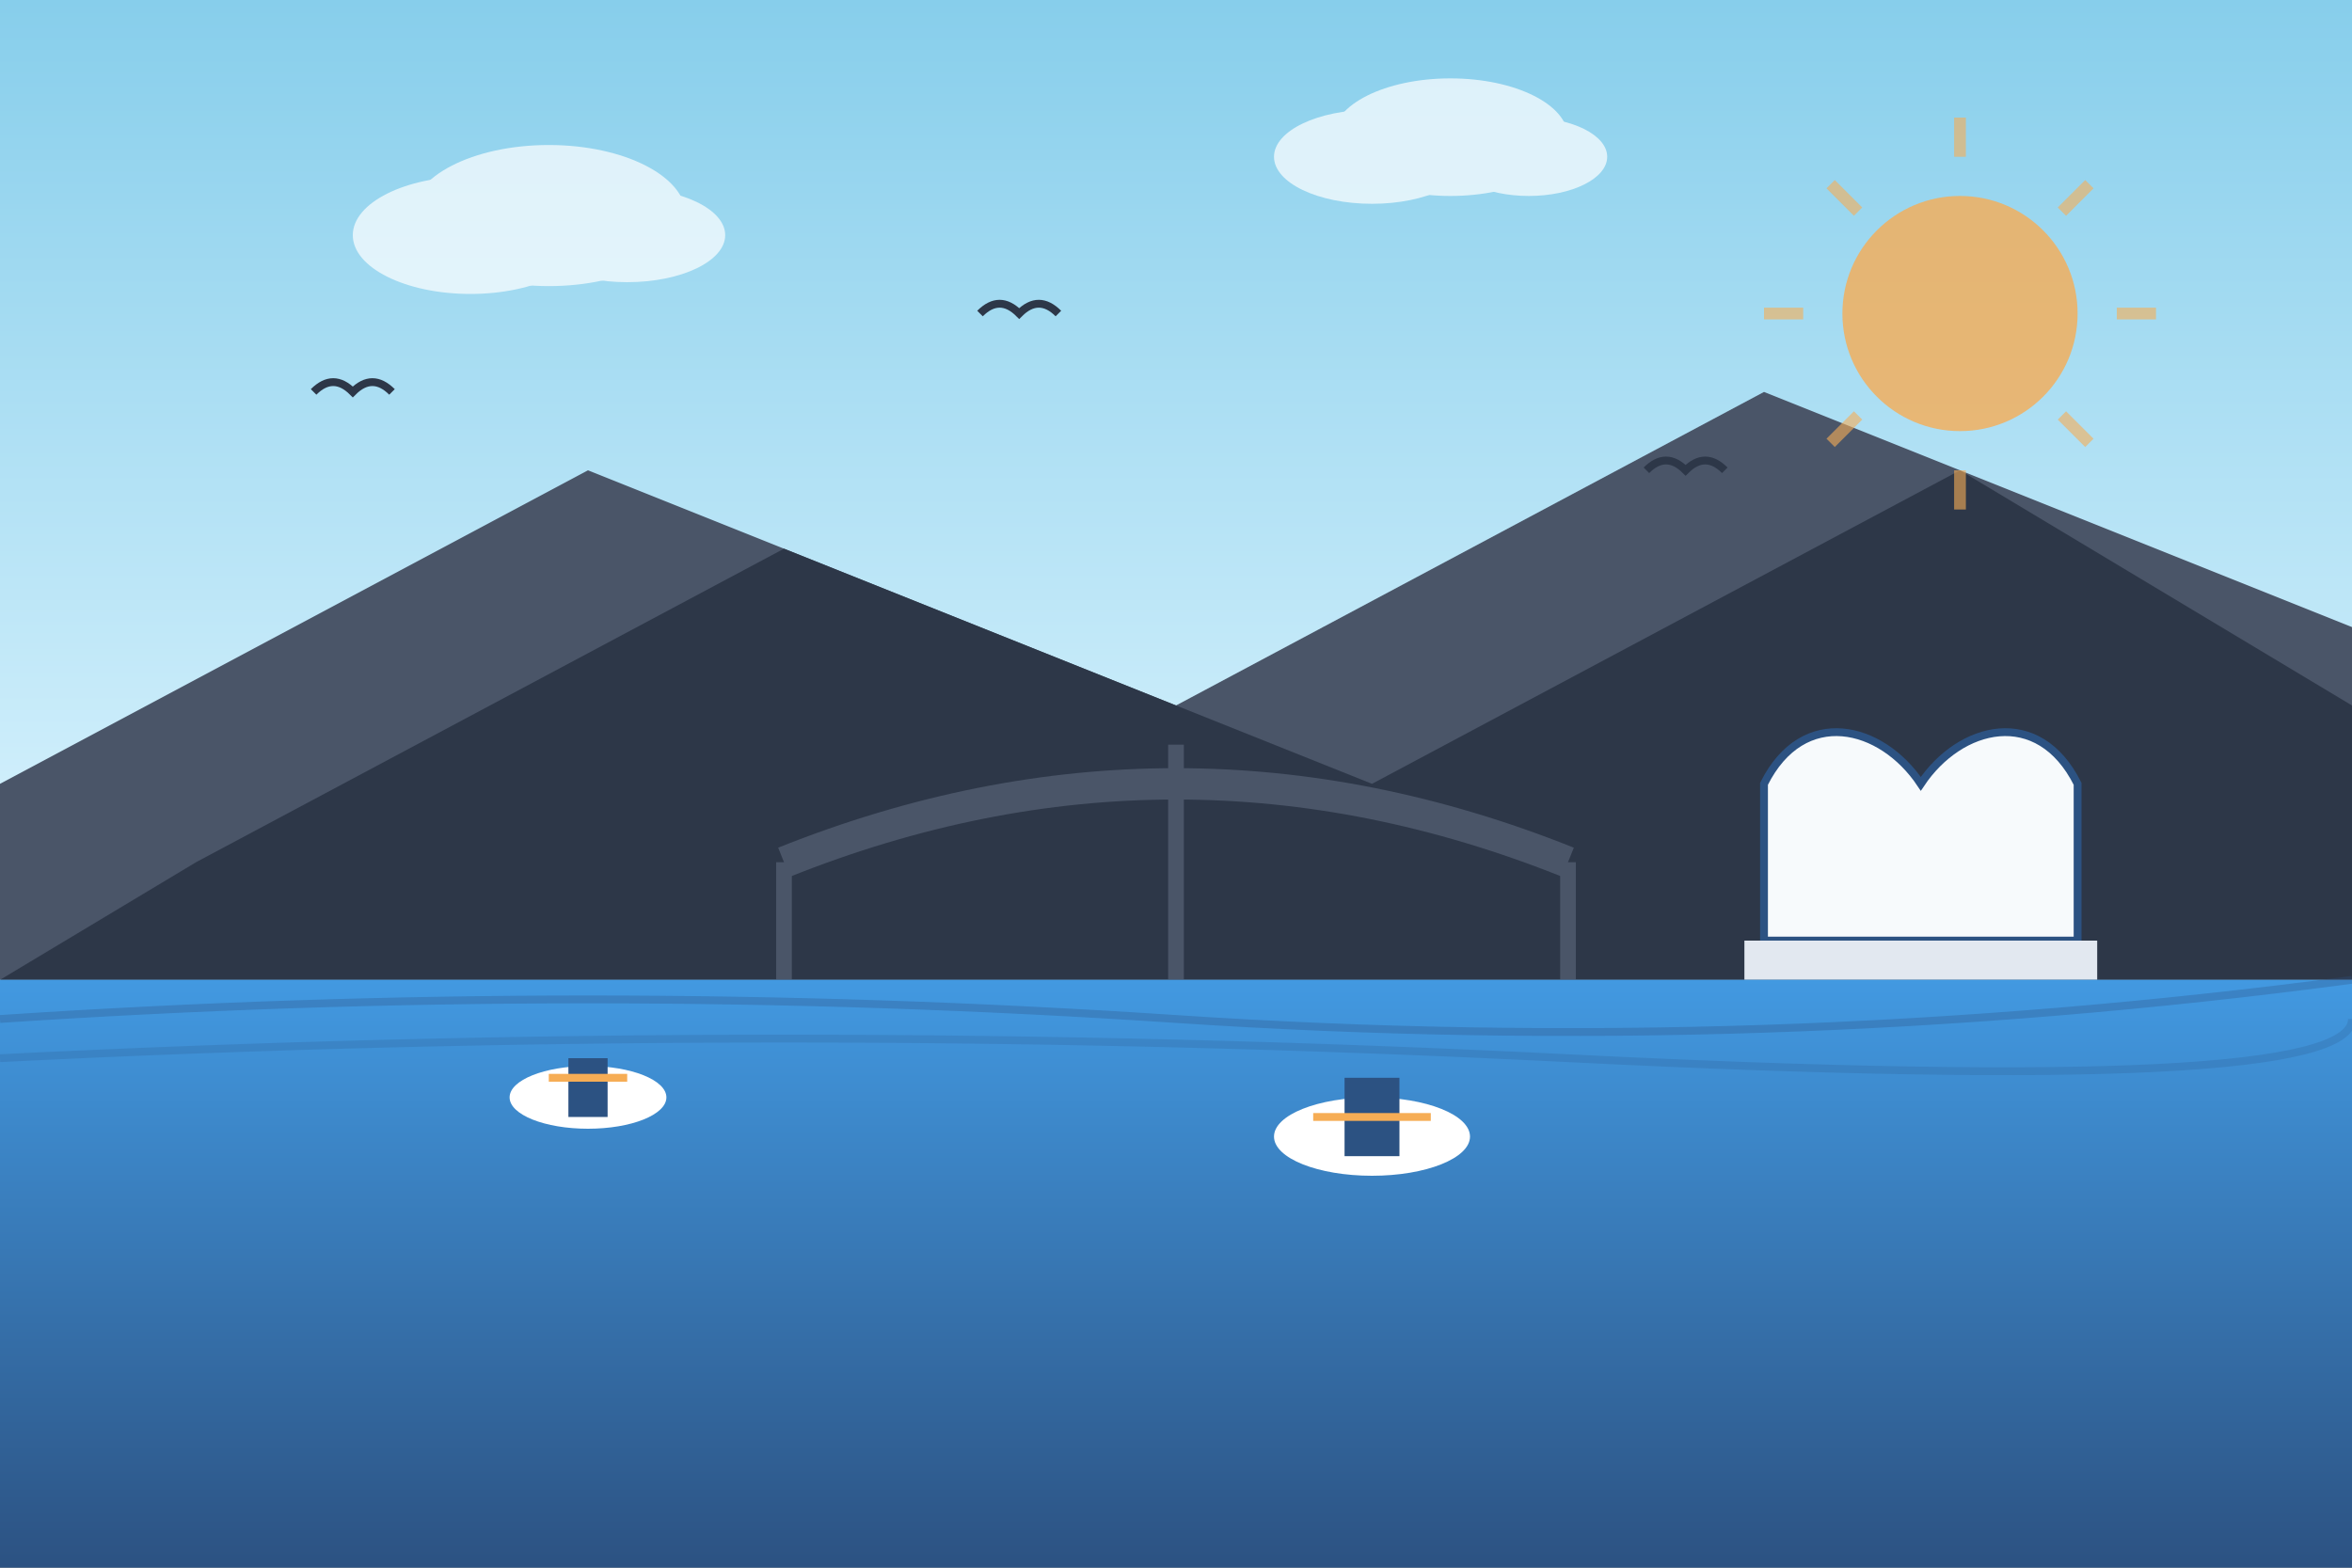 <svg width="600" height="400" viewBox="0 0 600 400" fill="none" xmlns="http://www.w3.org/2000/svg">
  <rect x="0" y="0" width="600" height="400" fill="#808080" stroke="none"/>
  <!-- Sky -->
  <rect width="600" height="250" fill="url(#skyGradient)"/>
  
  <!-- Mountains -->
  <path d="M0 200 L150 120 L300 180 L450 100 L600 160 L600 250 L0 250 Z" fill="#4a5568"/>
  <path d="M50 220 L200 140 L350 200 L500 120 L600 180 L600 250 L0 250 Z" fill="#2d3748"/>
  
  <!-- Opera House -->
  <path d="M450 200 C460 180 480 185 490 200 C500 185 520 180 530 200 L530 240 L450 240 Z" fill="#f7fafc" stroke="#2c5282" stroke-width="2"/>
  <path d="M445 240 L535 240 L535 250 L445 250 Z" fill="#e2e8f0"/>
  
  <!-- Harbour Bridge -->
  <path d="M200 220 Q300 180 400 220" stroke="#4a5568" stroke-width="8" fill="none"/>
  <line x1="200" y1="220" x2="200" y2="250" stroke="#4a5568" stroke-width="4"/>
  <line x1="300" y1="190" x2="300" y2="250" stroke="#4a5568" stroke-width="4"/>
  <line x1="400" y1="220" x2="400" y2="250" stroke="#4a5568" stroke-width="4"/>
  
  <!-- Water -->
  <rect y="250" width="600" height="150" fill="url(#waterGradient)"/>
  <path d="M0 260 Q150 250 300 260 T600 250" stroke="#2c5282" stroke-width="2" fill="none" opacity="0.3"/>
  <path d="M0 270 Q200 260 400 270 T600 260" stroke="#2c5282" stroke-width="2" fill="none" opacity="0.2"/>
  
  <!-- Boats -->
  <ellipse cx="150" cy="280" rx="20" ry="8" fill="#ffffff"/>
  <rect x="145" y="270" width="10" height="15" fill="#2c5282"/>
  <path d="M140 275 L160 275" stroke="#f6ad55" stroke-width="2"/>
  
  <ellipse cx="350" cy="290" rx="25" ry="10" fill="#ffffff"/>
  <rect x="343" y="275" width="14" height="20" fill="#2c5282"/>
  <path d="M335 285 L365 285" stroke="#f6ad55" stroke-width="2"/>
  
  <!-- Sun -->
  <circle cx="500" cy="80" r="30" fill="#f6ad55" opacity="0.8"/>
  <g stroke="#f6ad55" stroke-width="3" opacity="0.6">
    <line x1="500" y1="30" x2="500" y2="40"/>
    <line x1="500" y1="120" x2="500" y2="130"/>
    <line x1="450" y1="80" x2="460" y2="80"/>
    <line x1="540" y1="80" x2="550" y2="80"/>
    <line x1="467" y1="47" x2="474" y2="54"/>
    <line x1="526" y1="106" x2="533" y2="113"/>
    <line x1="533" y1="47" x2="526" y2="54"/>
    <line x1="474" y1="106" x2="467" y2="113"/>
  </g>
  
  <!-- Clouds -->
  <g fill="#ffffff" opacity="0.7">
    <ellipse cx="120" cy="60" rx="30" ry="15"/>
    <ellipse cx="140" cy="55" rx="35" ry="18"/>
    <ellipse cx="160" cy="60" rx="25" ry="12"/>
    
    <ellipse cx="350" cy="40" rx="25" ry="12"/>
    <ellipse cx="370" cy="35" rx="30" ry="15"/>
    <ellipse cx="390" cy="40" rx="20" ry="10"/>
  </g>
  
  <!-- Birds -->
  <g stroke="#2d3748" stroke-width="2" fill="none">
    <path d="M80 100 Q85 95 90 100 Q95 95 100 100"/>
    <path d="M250 80 Q255 75 260 80 Q265 75 270 80"/>
    <path d="M420 120 Q425 115 430 120 Q435 115 440 120"/>
  </g>
  
  <!-- Definitions -->
  <defs>
    <linearGradient id="skyGradient" x1="0%" y1="0%" x2="0%" y2="100%">
      <stop offset="0%" style="stop-color:#87ceeb"/>
      <stop offset="100%" style="stop-color:#e0f6ff"/>
    </linearGradient>
    <linearGradient id="waterGradient" x1="0%" y1="0%" x2="0%" y2="100%">
      <stop offset="0%" style="stop-color:#4299e1"/>
      <stop offset="100%" style="stop-color:#2c5282"/>
    </linearGradient>
  </defs>
</svg>

